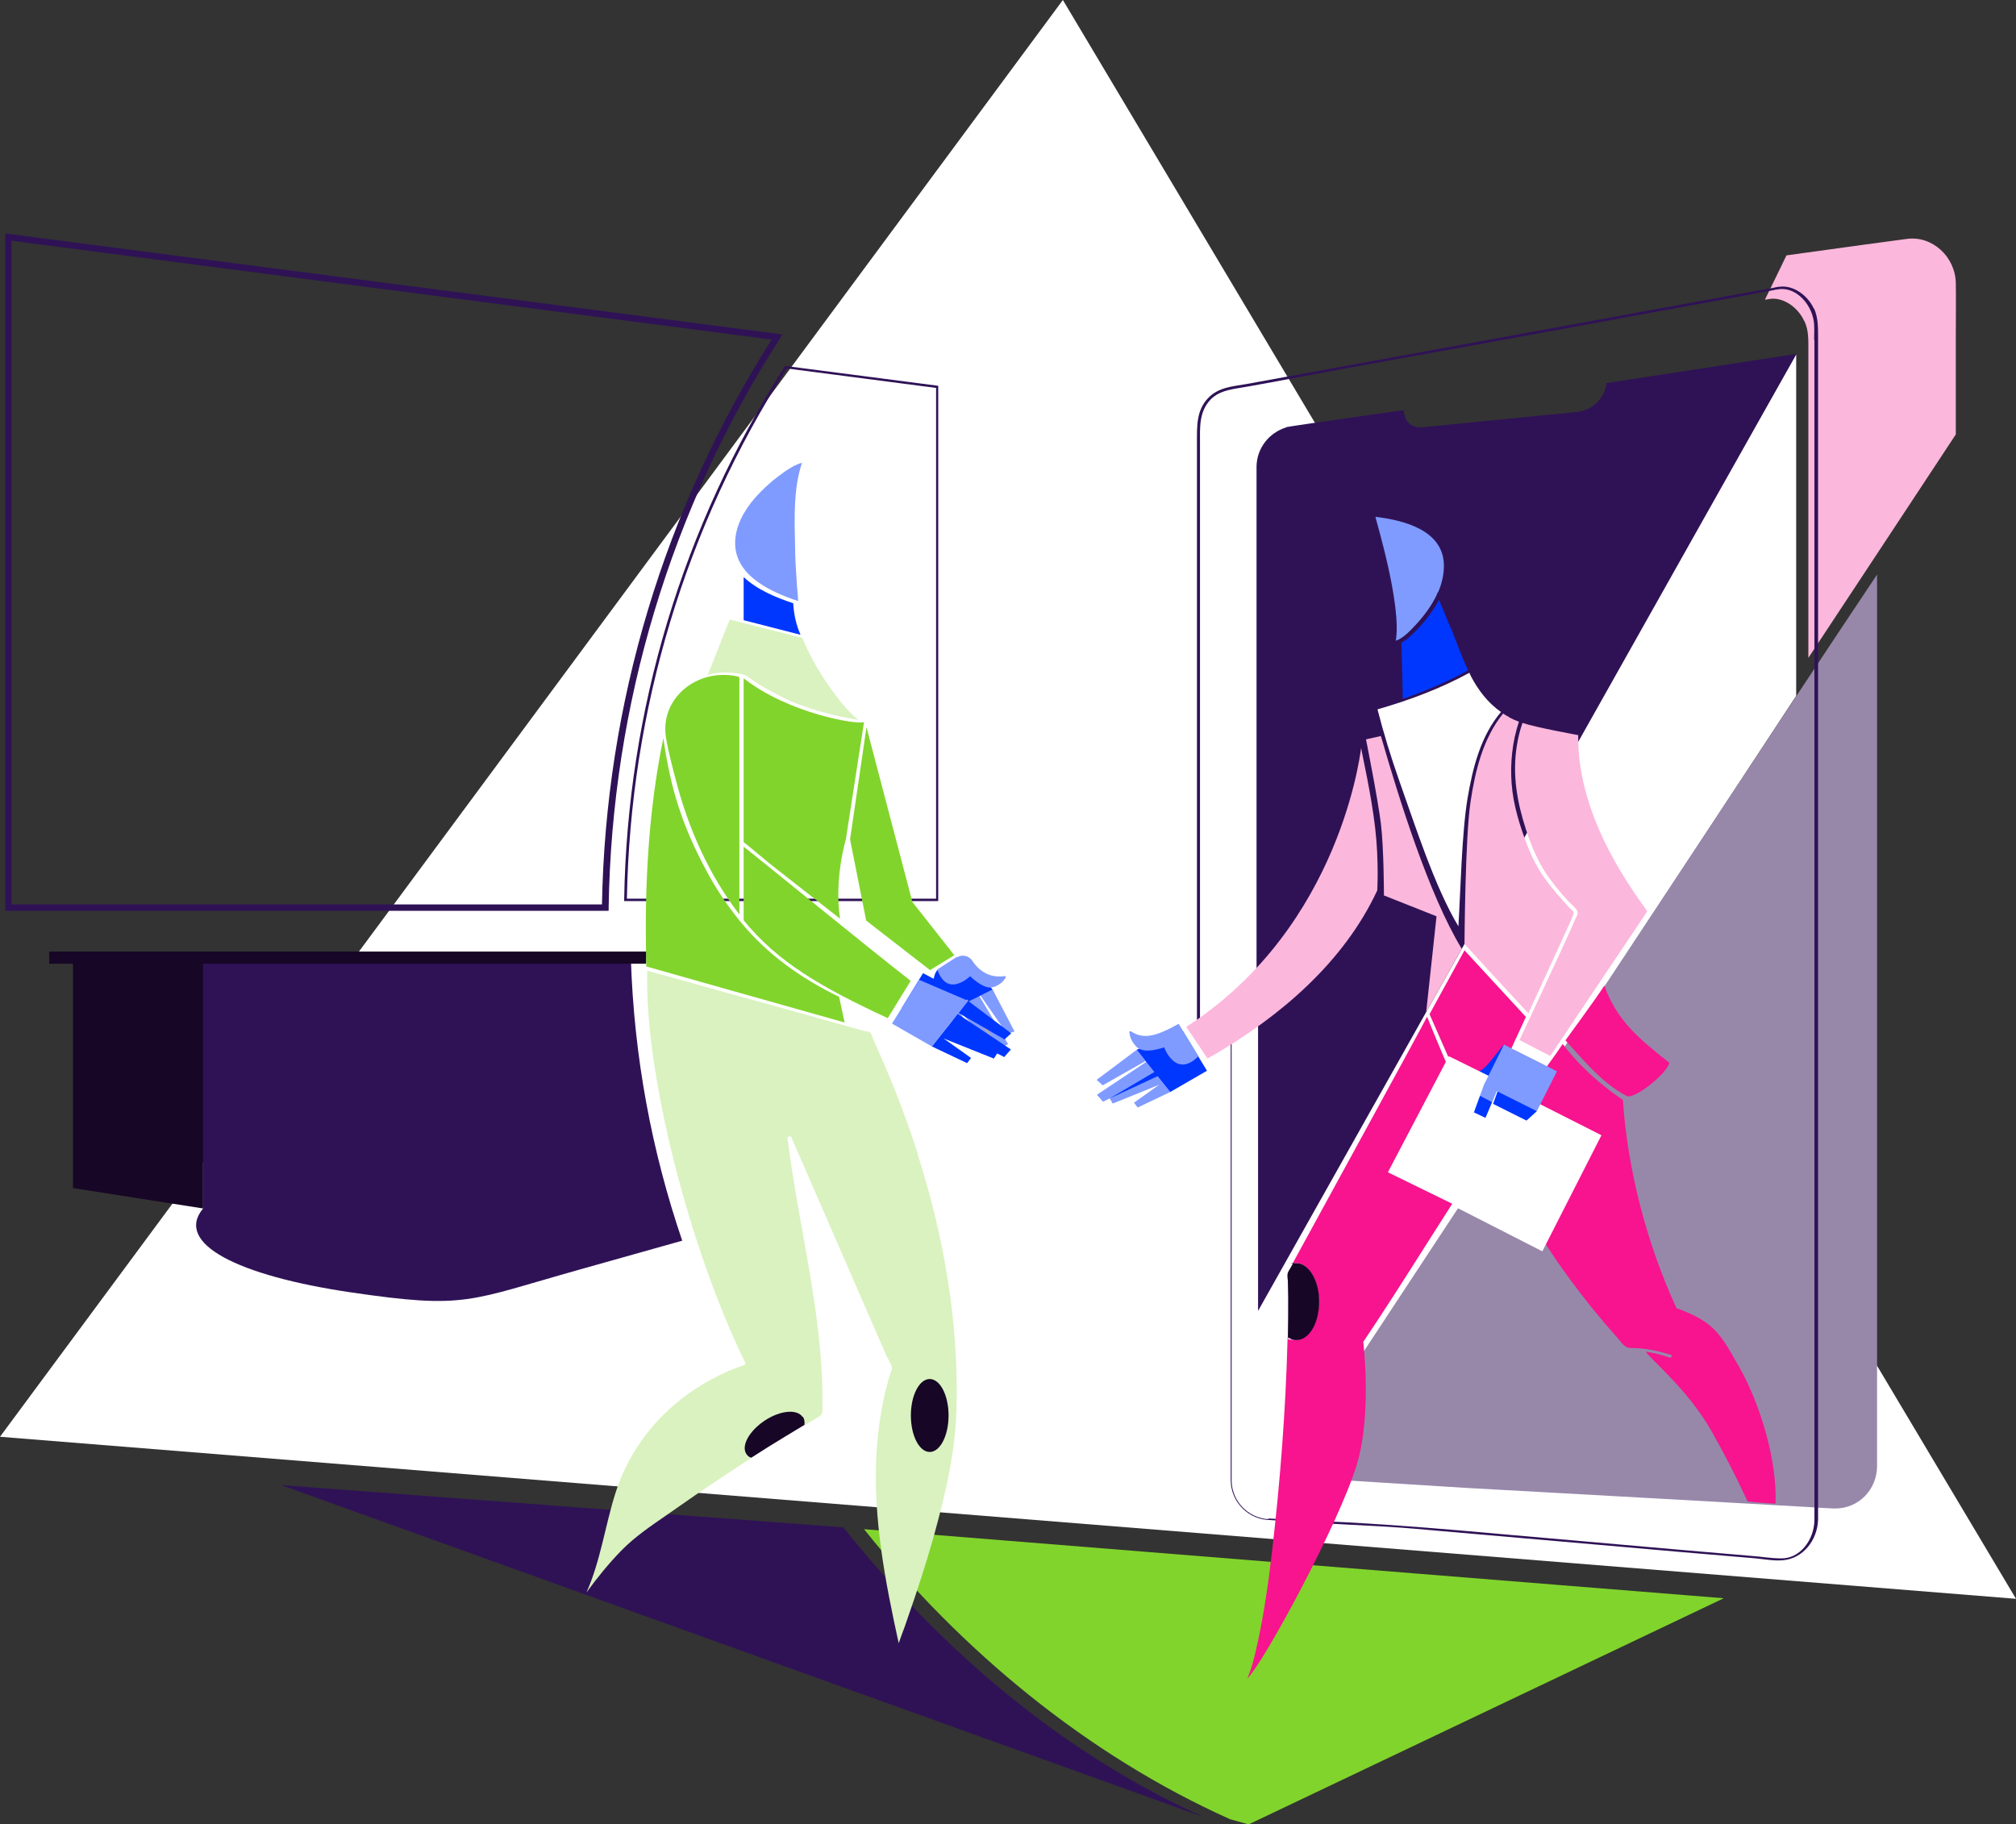 <?xml version="1.0" encoding="UTF-8"?>
<svg id="Calque_1" xmlns="http://www.w3.org/2000/svg" version="1.1" viewBox="0 0 663.1 600">
  <rect x="0" y="0" width="663.1" height="600" fill="#333333" stroke="none"/>
  <!-- Generator: Adobe Illustrator 29.4.0, SVG Export Plug-In . SVG Version: 2.1.0 Build 152)  -->
  <defs>
    <style>
      .st0 {
        fill: #d9f2bf;
      }

      .st1 {
        fill: #fcb7dc;
      }

      .st2 {
        fill: #0037ff;
      }

      .st3 {
        fill: #fff;
      }

      .st4 {
        fill: #81d42c;
      }

      .st5 {
        fill: #7f9bff;
      }

      .st6 {
        fill: #9788aa;
      }

      .st7 {
        fill: #f7148e;
      }

      .st8 {
        fill: #2f1256;
      }

      .st9 {
        fill: #170626;
      }

      .st10 {
        fill: #c4a789;
      }
    </style>
  </defs>
  <polygon class="st3" points="663.1 525.9 0 472.6 349.6 0 663.1 525.9"/>
  <path class="st8" d="M200.1,299.6H1.7V76.8l255.7,33.2-.9,1.4c-35.8,55.8-55.3,120.5-56.3,187.1v1s0,0,0,0ZM3.8,297.5h194.2c1.2-66.1,20.5-130.2,55.8-185.8L3.8,79.2v218.2h0Z"/>
  <path class="st8" d="M308.6,296.4h-103.3v-.4c1-62.4,19.3-123.1,52.8-175.4v-.2c.1,0,.4,0,.4,0l50.1,6.5v169.5h0ZM206.2,295.6h101.7V127.6l-49.1-6.4c-33.3,52-51.5,112.3-52.6,174.4h0Z"/>
  <path class="st1" d="M593.5,105.6c1.4,3,1.3,6,1.3,9.2v101.6c16.1-24.4,32.9-49.8,48.5-73.5v-32.8c0-5.7.1-11.4,0-17.1-.2-8.5-7.7-15.6-16.2-14.4-4.5.6-8.9,1.2-13.4,1.8-8.7,1.2-17.4,2.4-26.1,3.6-1.5,3.1-3.9,8.1-7.1,14.6.6-.1,1.2-.2,1.8-.3,4.5-.5,9.1,2.9,11.1,7.2h0Z"/>
  <polygon class="st3" points="427.8 476.8 424.5 410.6 590.8 116.5 590.8 228.9 427.8 476.8"/>
  <path class="st8" d="M66.8,315.2v82.3c-9.5,11.5,11.3,22.1,48.6,27.6,38.1,5.6,38.5,2.8,75.6-7.6l33.4-9.4c-10-29.3-15.9-60.5-16.9-93H66.8Z"/>
  <path class="st8" d="M277.5,502.4l-185-13.9,303.7,109.3c-47.1-21.1-87-55.6-118.8-95.4h0Z"/>
  <path class="st4" d="M566.8,525.7l-282.6-22.7c31.8,39.8,73.3,74.3,120.4,95.4l6.1,1.7,156.1-74.3Z"/>
  <path class="st6" d="M421.6,485.7c10,.5,50.4,3.1,60.3,3.7,20.4,1.1,40.8,2.3,61.2,3.4,17.2,1,34.3,1.9,51.5,2.9,2.9.2,5.9.4,8.8.5,7.9.1,14-6.2,14-14,0-6.5,0-12.9,0-19.4V189c-16.7,24.7-196.3,296.8-195.8,296.8h0Z"/>
  <path class="st8" d="M423,140.6c-5.7,1.8-9.6,6.9-9.7,12.8,0,.8,0,1.5,0,2.3v180.2c0,0,.2.1.5,0v95.3s177.1-314.8,177.1-314.8l-62.5,9.6h0c-.6,5.1-4.7,9-9.7,9.5-15.2,1.5-45.6,4.5-50.5,5-6.5.7-6.5-5.6-6.5-5.6,0,0-37.6,5.3-38.6,5.6h0Z"/>
  <path class="st8" d="M596.6,101.5c-2-4.3-6.6-7.7-11.1-7.2-1,0-2,.4-2.9.5-5,.9-10,1.8-15,2.7-18,3.3-36.1,6.6-54.1,9.9-20.8,3.8-41.5,7.6-62.3,11.4-13.7,2.5-27.4,5-41.1,7.5-4.5.8-9.2,1-12.7,4.6-3.9,4.1-3.7,9.2-3.7,14.6v195.8c0,.6,1.1,0,1.1,0h10v145.5c0,7.3,5.9,13.2,13.2,13.2h0c10.6.9,36.9,1.9,46.7,2.8,20.6,1.8,41.3,3.6,61.9,5.4,17,1.5,33.9,3,50.9,4.4,3,.3,6.1.9,9.1.6,6.3-.6,11.2-6.4,11.4-13.4V110.7c0-3.2,0-6.2-1.3-9.2h0ZM596.8,111.8v388.2c-.1,6.6-4.8,12.8-11.1,12.6-3.2,0-6.4-.6-9.5-.8-7.4-.6-14.8-1.3-22.2-1.9-20.5-1.8-41-3.6-61.5-5.4-16.6-1.5-32-2.8-50.3-3.8-2.6-.1-22-1-24.6-1.2-.2,0-.4,0-.6.2-6.6-.5-11.9-6-11.9-12.8v-146.8h-10.4v-194.1c0-5.3-.4-10.5,3.5-14.6,3.2-3.3,8.3-3.5,12.5-4.3,5.6-1,11.1-2,16.7-3.1,18.5-3.4,36.9-6.8,55.4-10.1,20.4-3.7,40.7-7.4,61.1-11.2,12.9-2.3,25.7-4.7,38.6-7.1.9-.2,1.9-.4,2.8-.5,5.9-.6,11,5.5,11.4,11.6.1,1.7,0,3.4,0,5.1h0Z"/>
  <path class="st7" d="M549.1,349.6c-1,3.8-11.7,12.2-14.1,10.9-8.1-4.3-14-11.6-20.1-18.3,0,0,10.4-14.2,12.8-18,4,11.1,10.6,16.9,21.4,25.4h0Z"/>
  <path class="st1" d="M500.8,237.8c4.4,1.5,18.3,4,18.3,4-.4,28.5,19.8,53.3,22.7,58-11,16.4-22,32.8-33,49.2-1.4,2.1-2.9,4.3-4.3,6.4-1.2-.8-2.4-1.6-3.6-2.5-1.4-1-3.5-1.9-4.7-3.1h0c.1-.3.3-.6.4-1,.5-1.1,1-2.2,1.6-3.3,4-8.5,8-17,11.9-25.5,1.9-4.1,3.8-8.2,5.7-12.4.7-1.5,1.4-3,2-4.5.3-.8.9-1.7,1.1-2.5.3-1.5-2-3-3-4.1-2.2-2.4-4.3-4.9-6.2-7.5-3.6-4.9-5.9-10.4-7.8-16.2-2.9-9-4.5-17.9-3-27.4.4-2.6,1-5.1,1.9-7.7h0Z"/>
  <path class="st1" d="M496.3,235.9c1.1.6,2.2,1.1,3.3,1.5-2.2,6.6-2.9,13.7-2.4,20.3.5,7,2.7,14,5.2,20.5,1.8,4.7,4.3,9.1,7.4,13,2,2.5,4.1,4.9,6.2,7.2,1.1,1.2,2,1.3,1.4,2.7-1,2.5-2.2,4.9-3.3,7.4-3.4,7.4-8,17.5-11.4,24.8-12.3-13.2-21-22.8-21-22.8,0,0,.2-35.3,2-46.8,1.5-10.1,4.1-20.9,10.7-29,.6.4,1.2.8,1.9,1.1h0Z"/>
  <path class="st2" d="M477.1,206.2c1.9,4.8,3.6,9.7,5.8,14.3-6.9,3.8-14.1,6.8-21.5,9.4,0,0,0,0,0,0-.1-5.4-.2-10.8-.4-16.2,0-.8,0-1.5,0-2.3,1.6-.9,3-2.2,4.2-3.4,2.9-2.8,5.4-6,7.4-9.4.2-.4.5-.9.7-1.3,1.3,3,2.5,6,3.7,9h0Z"/>
  <path class="st5" d="M459.1,210.8c2-11.8-6.4-39.2-6.7-40.8,9.1,1.1,21.8,4.2,22.5,15.2.2,3.3-.6,6.6-1.9,9.7-.2,0-.3.2-.3.3,0,0,0,.1,0,.2-1.8,3.9-4.5,7.4-7.2,10.3-1.7,1.8-4,4.3-6.5,5.1h0Z"/>
  <path class="st3" d="M453.2,233.3c10.4-3,20.6-6.8,30.1-12,.2.4.3.7.5,1.1,2.4,4.6,5.6,8.8,9.9,11.8-6.7,7.9-9.3,18.4-11,28.4-1.9,11.5-2.3,30.5-3,42.1-7.8-12.9-14.4-33.7-19.5-48-2.7-7.7-5.1-15.5-7.1-23.3h0Z"/>
  <path class="st1" d="M399.1,347.1c-1.9,1.1-4.4,2.4-6.3,3.5l-6.7-10.3c53.1-31.4,61-89.7,61.6-94.3.3,2.1,3.3,15,4.6,26.2,1.3,11.1.7,20.7.7,20.7-11,23.6-31.8,41.3-53.9,54.2h0Z"/>
  <path class="st7" d="M574.8,493.9s-4.5-10.2-12-23.4c-7.5-13.2-19.5-23-21.5-25.9,2.6.4,5.2,1,7.7,1.9.5.2,1.4-.5.7-.8-4.3-1.4-8.7-2.3-13.3-2.3-2,0-2.9-1.6-4.1-3-1.4-1.6-2.8-3.2-4.2-4.8-5.3-6.2-10.4-12.8-15.1-19.5-9.5-13.4-25.2-42.4-25.2-42.4l-17.6-40.1,11.5-21,20.2,21.9s-4.5,9.7-7.1,15.4c0,.1,0,.3.1.4,3,2,6.1,4.1,9.1,6.2.3.2.8,0,1-.3,2.9-4.4,6.1-8.4,9-12.8,8.8,11.6,19.8,18.3,19.8,18.4,1.5,22.9,7.9,47.4,17.6,68.4.1.2.4.3.6.3,12,4.5,13.9,8.3,20.2,19.4,6.7,11.9,12.4,30.4,11.8,44.7-2-.1-8.6-.5-9.3-.8h0Z"/>
  <path class="st2" d="M494.7,343.6c-4.8,5.5-6.5,9.4-10.8,9.4-.1,0-.3,0-.4.1-.1.2,0,.4.1.6,1,1.3,2.6,2.2,4.2,2.5s3.4,0,4.8-.9"/>
  <polygon class="st3" points="392.9 350.5 386.4 340 390 337.5 397.2 348.2 392.9 350.5"/>
  <g id="e">
    <path class="st7" d="M448.4,441.4c13.8-20.5,26.8-42.2,40.6-62.8-7.3-14-18.8-42-19.6-44.2-1.3,2.8-40.9,75-44.3,81.3.4-.1.8-.2,1.2-.2,4.2,0,7.5,5.6,7.5,12.6s-3.4,12.6-7.5,12.6-1.9-.3-2.8-.9c0,.2,0,.4,0,.6-.6,23.3-2.4,46.7-5.1,69.9-1.3,11.2-2.9,22.4-5.5,33.4-.5,2-1,4-1.7,6-.3.8-.6,1.6-.9,2.4,5.9-6,30.3-51.5,36-70.4,5-16.5,2.1-40.4,2.1-40.4h0Z"/>
    <path class="st9" d="M433.9,428.1c0-7-3.4-12.6-7.5-12.6s-.8,0-1.2.2c-.2.4-.5.9-.7,1.3-.3.6-.9,1.3-1,2-.1.7,0,1.6.1,2.3,0,1.8.1,3.7.1,5.5,0,4.4,0,8.7-.1,13.1.9.6,1.8.9,2.8.9,4.2,0,7.5-5.6,7.5-12.6h0Z"/>
  </g>
  <path class="st3" d="M476.5,347.5l-20,38.1,22.7,11.1c7.9-11.5,16.2-23.5,24.7-35.8l-27.4-13.5h0Z"/>
  <path class="st3" d="M526.7,373.4l-23.9-12.1c-8.2,12.3-16.2,24.3-23.9,35.8l28.4,14.5,19.4-38.1h0Z"/>
  <polygon class="st2" points="491.1 363.1 502.1 368.6 505.5 365.5 494.1 354.8 491.1 363.1"/>
  <g>
    <polygon class="st5" points="494.1 354.8 488.1 356.8 486.8 360.4 490.8 362.5 494.1 354.8"/>
    <polygon class="st2" points="486.8 360.4 484.8 365.9 488.6 367.7 490.8 362.5 486.8 360.4"/>
  </g>
  <g>
    <polygon class="st3" points="510.4 347.6 498.8 341.6 497.3 344.9 508.7 350.7 510.4 347.6"/>
    <polygon class="st5" points="509.4 351 496.6 344.6 494.7 343.6 488.1 356.8 505.5 365.5 512.1 352.4 509.4 351"/>
  </g>
  <g>
    <polygon class="st5" points="326.5 325.5 333.7 339.3 331.2 340 322.5 327.5 326.5 325.5 326.5 325.5"/>
    <polygon class="st5" points="331.6 343.5 328.9 344.6 327.5 342.8 326 343.8 315.4 332.3 320.2 340.7 318.5 341.6 311.3 332.9 322.1 327.6 331.6 343.5"/>
    <path class="st2" d="M317.1,315.1l9.4,10.4h0l-4,2-.4.2-10.8,5.3-1.7-2.5c-4.8-7.3-1.4-11.3-1.4-11.3l8.9-4h0Z"/>
  </g>
  <path class="st5" d="M314.8,314.9c1.7-1.1,3.9-.5,5,1.1,2.9,4.4,6.8,5.6,10.5,5.1.1,0,.3,0,.4,0,.2.2,0,.5,0,.6-.9,1.5-2.4,2.5-4,3-3.1,1-7.6-3.6-7.6-3.6,0,0-7.5,7.4-10.8-2.2l6.5-4.2h0Z"/>
  <polygon class="st10" points="327.5 342.8 318.1 328.7 316.5 329.5 327.5 342.8"/>
  <g>
    <polygon class="st5" points="373.9 345.3 360.7 355.2 362.7 357 376.8 349 373.9 345.3 373.9 345.3"/>
    <polygon class="st5" points="360.8 360.1 362.8 362.4 365 361.3 366 363 381.3 356.8 373 362.7 374.2 364.3 384.9 359.2 377 349.3 360.8 360.1"/>
    <polygon class="st2" points="388.9 338.9 373.9 345.3 373.9 345.3 376.8 349 377 349.3 384.9 359.2 397 352.2 388.9 338.9"/>
  </g>
  <path class="st5" d="M387.6,336.8c-7.5,4.2-11.5,5.1-15.5,2.5-.1,0-.3-.2-.4-.1-.2,0-.3.4-.2.6.2,1.8,1.2,3.5,2.5,4.7,2.5,2.4,8.9,0,8.9,0,0,0,3.8,10.5,11.3,2.9l-6.5-10.6h0Z"/>
  <polygon class="st2" points="365 361.3 380.4 352.2 381.6 353.6 365 361.3"/>
  <path class="st5" d="M241.8,178.9c-.1-5.7,3-11.1,6.6-15.2,2.3-2.6,4.9-5,7.7-7.1,2.4-1.8,4.9-3.6,7.7-4.4-2.8,8.3-2.5,18-2.3,26.6,0,4.4.3,8.9.6,13.3.1,1.9.4,3.7.4,5.6-8.8-2.9-20.5-8.2-20.7-18.8h0Z"/>
  <path class="st4" d="M242.8,222.7c.1,0,.3,0,.4,0v78.1c-10-13-16.8-28.3-20.9-44.2-1.1-4.2-2.5-9.4-3.2-13.7-2.3-13.2,10.3-23.3,23.4-20.4h.3c0,0,0,0,0,0Z"/>
  <path class="st0" d="M301.8,379.3c-2.2-6.8-4.6-13.5-7.2-20.1-1.3-3.3-2.7-6.6-4.1-9.9-.7-1.7-1.5-3.3-2.2-5-.4-.9-.8-1.8-1.2-2.7-.2-.4-.5-1.6-.8-1.9-.5-.4-1.6-.5-2.2-.6-1.9-.5-3.8-1.1-5.7-1.6-13.2-3.7-26.4-7.4-39.6-11-8.1-2.3-17.8-5-25.9-7.2-1,33.5,13.8,91.3,32.3,129.1,0,0-.1.2-.4.3.4,0,.6.1,0,.3-7.4,2.5-14.4,6.3-20.6,11.1-10.2,8-17.9,18.7-21.8,31.1-3.4,10.8-4.9,22.3-9.5,32.6,3.5-4.8,7.3-9.5,11.5-13.8,4.4-4.5,9.6-8,14.8-11.6,6.3-4.4,12.6-8.8,19-13,3-2,5.9-3.9,8.9-5.8-.7-.3-1.2-.7-1.6-1.2-1.8-2.7.9-7.7,6-11,5.1-3.4,10.7-3.9,12.5-1.2.5.8.6,1.7.5,2.7,1.3-.8,2.6-1.6,4-2.4,1.1-.7,1.9-1,2-2.4.1-.8,0-1.8,0-2.6,0-1.6,0-3.1,0-4.7-.7-27.9-8.1-55-11.5-82.6,0-.3,1.1-.6,1.2-.3,2.5,5.7,5,11.5,7.5,17.2,7.9,18.2,15.9,36.5,23.8,54.7.5,1.1,1.8,3,1.9,4.2,0,.6-.5,1.5-.6,2-.4,1.2-.7,2.3-1,3.5-.8,2.8-1.4,5.7-1.9,8.6-.9,5.1-1.4,10.3-1.7,15.5-.9,20.5,3,40.9,7.4,60.9.6-1.8,1.3-3.6,2-5.5,4.1-11.7,8-23.5,11.1-35.5,3.1-11.8,5.6-23.9,5.9-36.1.8-28.5-4.2-57.1-12.9-84.1h0Z"/>
  <path class="st9" d="M264,466.1c-1.8-2.7-7.4-2.2-12.5,1.2-5.1,3.4-7.8,8.3-6,11,.4.6.9,1,1.6,1.2,3.7-2.4,7.4-4.7,11.2-7,2.1-1.3,4.2-2.5,6.3-3.8.1-1,0-1.9-.5-2.7h0Z"/>
  <path class="st4" d="M277.7,336.3c-9.7-2.7-65.1-18.4-65.1-18.4-.3-11.9-1-43.8,5.6-75.1,2.3,16.5,6.2,28.8,14.1,43.5,3.1,5.9,6.9,11.5,11,16.6,0,0,.5.6.5.6,8.8,10.6,19.7,18.3,32.2,24.4,0,0,1.8,8.3,1.8,8.4h0Z"/>
  <path class="st4" d="M276.2,302.1c-8.6-6.7-13-10.2-21.6-16.9-3.3-2.6-6.7-5.6-10-8.2v-53.9c14.7,11.6,37.5,15.4,39.6,14.4l-6,38.7s-3.9,12.9-1.9,25.9h0Z"/>
  <polygon class="st4" points="305.9 319.1 284.9 302.8 279.6 276.1 285 239.2 300.1 296.7 313.9 314.2 305.9 319.1"/>
  <path class="st2" d="M303.6,320.1c8.1,4.5,12.4,5.5,16.7,2.7.1,0,.3-.2.5-.1.3,0,.3.4.3.7-.2,2-1.3,3.7-2.7,5.1-2.6,2.5-9.6,0-9.6,0,0,0-4.1,11.4-12.2,3.1l7-11.5h0Z"/>
  <g>
    <polygon class="st2" points="318.4 329.2 332.6 339.9 330.4 341.9 315.3 333.2 318.4 329.2 318.4 329.2"/>
    <polygon class="st2" points="332.5 345.2 330.3 347.7 328 346.5 326.9 348.2 310.4 341.6 319.4 348 318.1 349.7 306.5 344.2 315 333.5 332.5 345.2"/>
    <polygon class="st5" points="302.3 322.3 318.4 329.2 318.4 329.2 315.3 333.2 315 333.5 306.5 344.2 293.4 336.7 302.3 322.3"/>
  </g>
  <path class="st0" d="M263.8,209.8l-23.8-6-7.2,18.2s2.9-1.1,7.7-.7c1.6.1,4.1.3,5.5,1.3,3.6,2.7,7.4,4.7,11.5,6.8,5.8,3.1,17.1,6.3,25.1,7.4-2.2-.6-13.4-13.6-18.7-27h0Z"/>
  <path class="st2" d="M260.8,198.4c-5.4-1.8-11.8-4.4-16.2-8.6v14.2l18.7,4.8c-1.4-3.2-2.2-6.7-2.4-10.4Z"/>
  <path class="st4" d="M299.5,322.6c-15-11.7-46.5-37.5-54.9-44.1v24.2c11.1,13.7,25.4,22,47.4,32.2l7.5-12.2Z"/>
  <ellipse class="st9" cx="305.8" cy="465.6" rx="6.2" ry="12"/>
  <polygon class="st9" points="66.8 397.5 24 390.8 24 316.2 66.8 315.2 66.8 397.5"/>
  <rect class="st9" x="16.2" y="313" width="196.3" height="4"/>
  <path class="st1" d="M455.2,294.4s0-15.3-1-23.5-4.9-27.7-4.9-27.7l4.9-1.1c5.8,20.1,15.7,52.1,26.6,70l-11.7,20.8,3.4-31.5-17.4-6.9h0Z"/>
</svg>